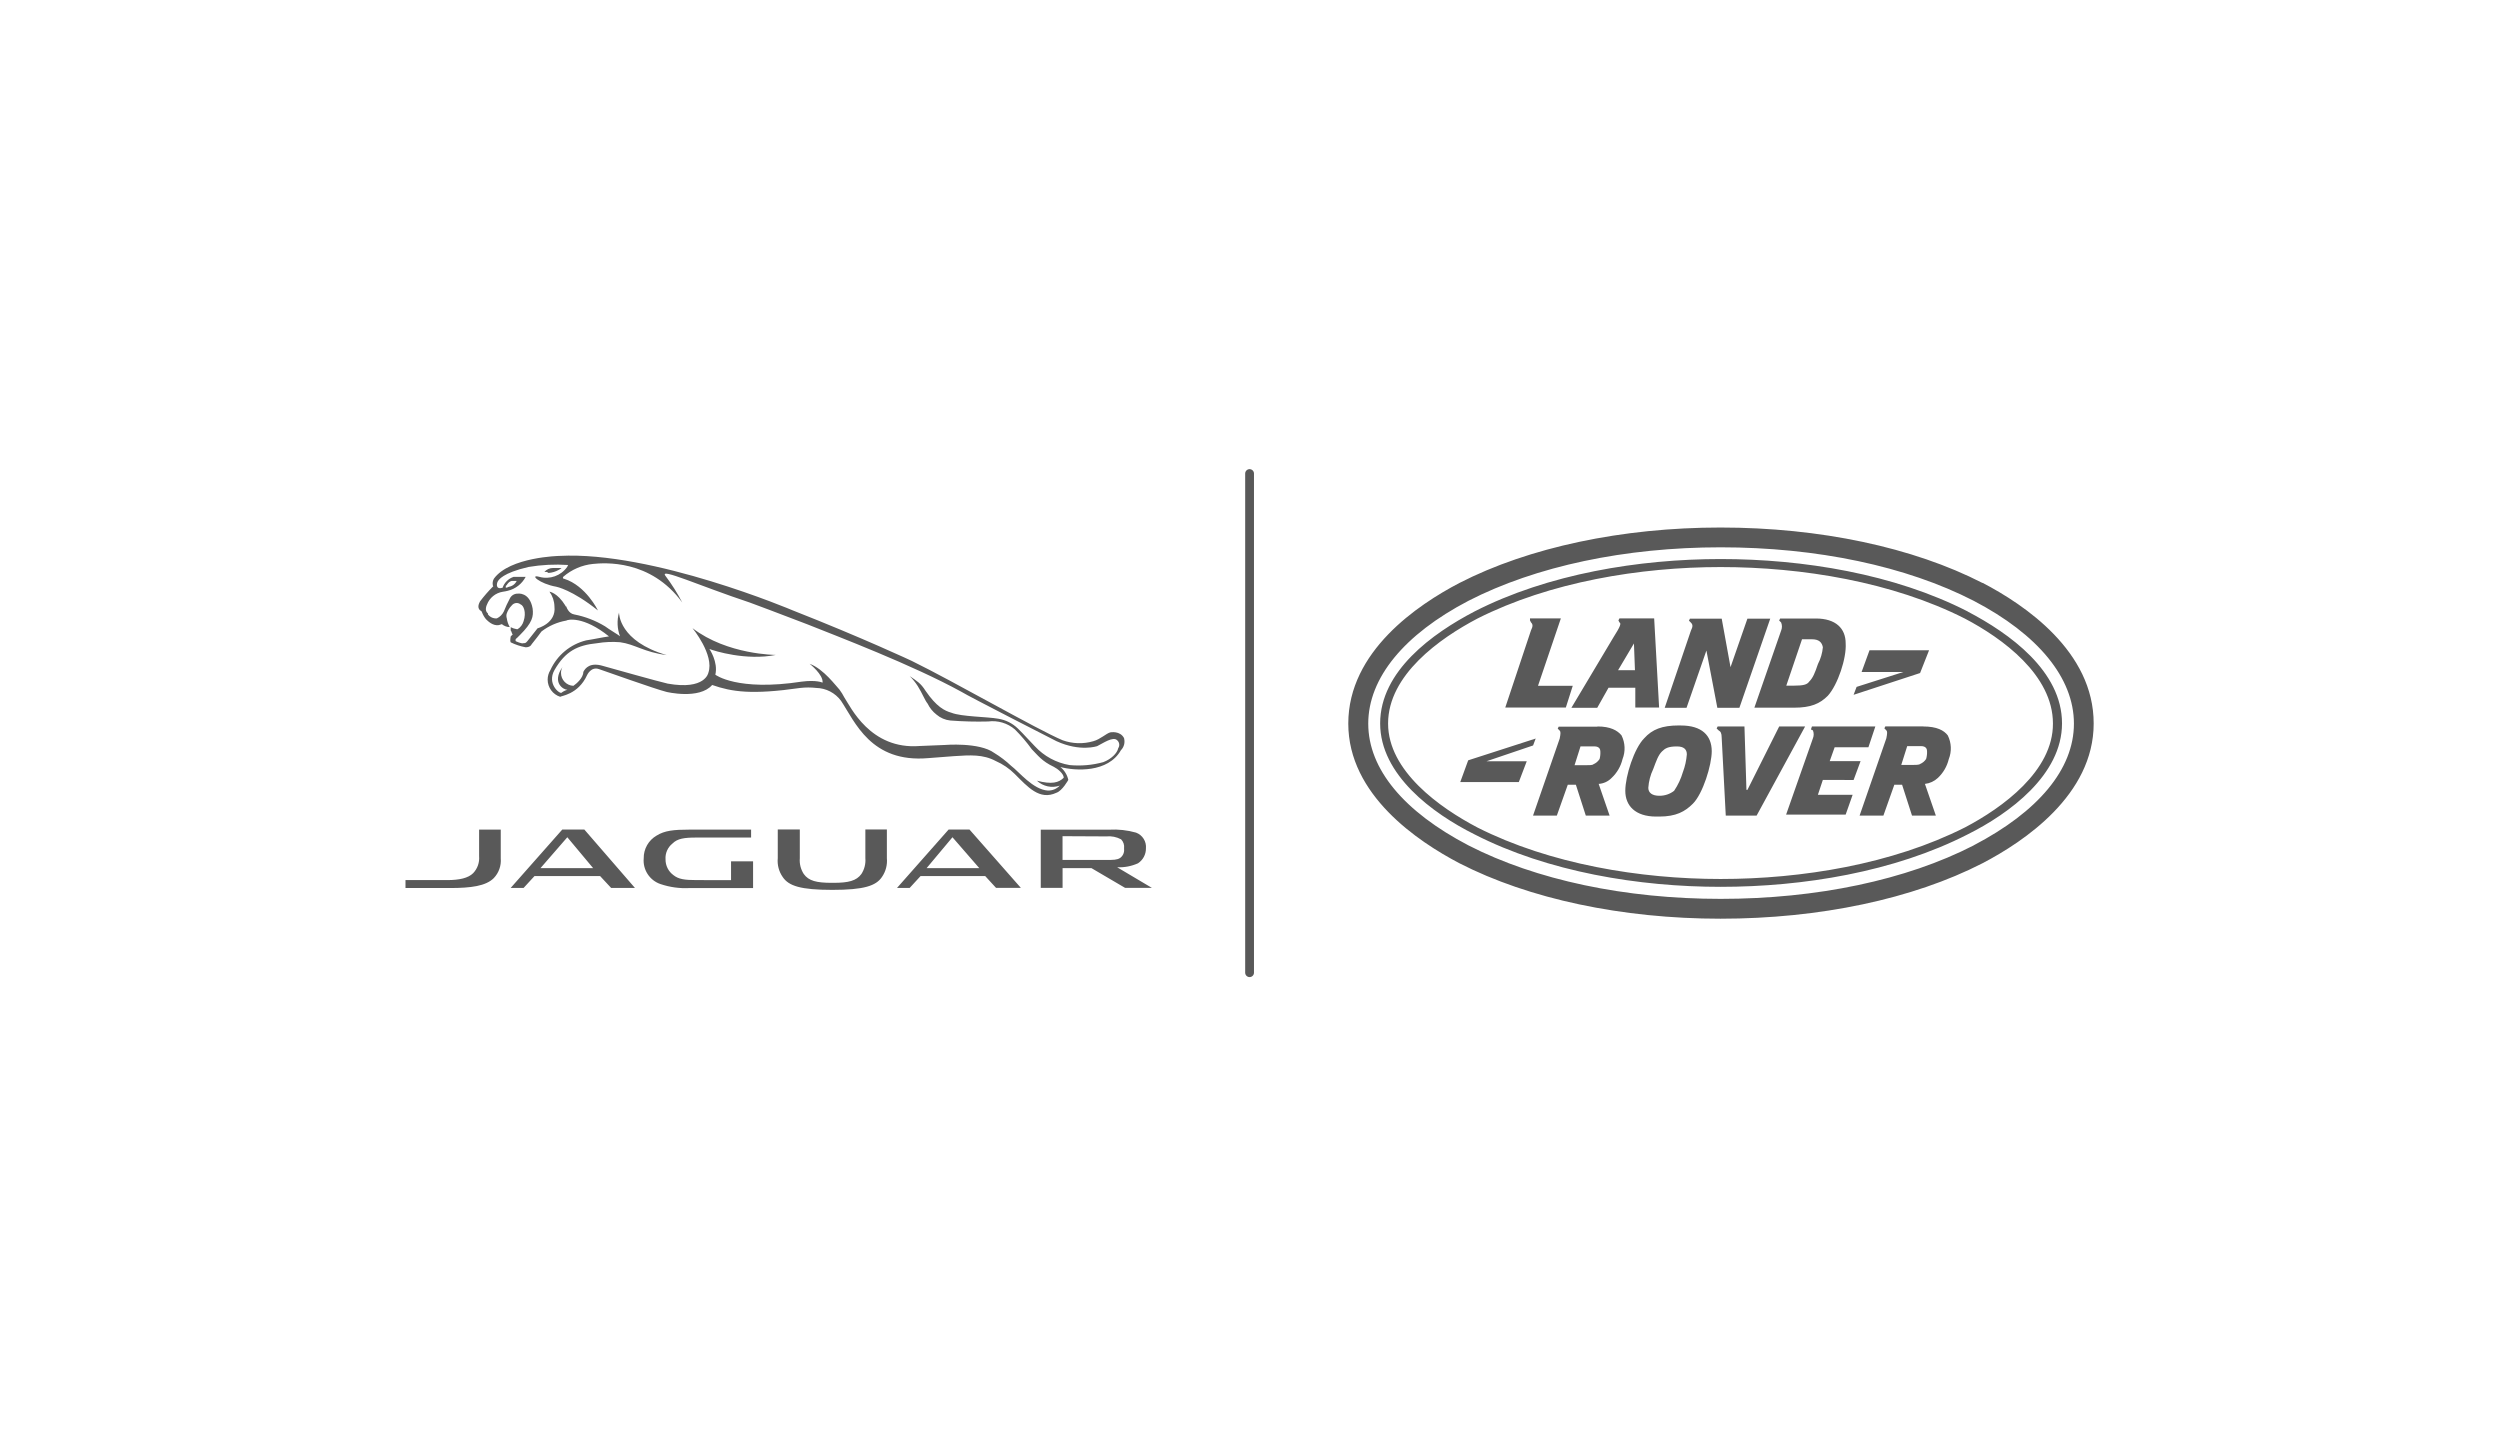 <svg width="2363" height="1367" viewBox="0 0 2363 1367" fill="none" xmlns="http://www.w3.org/2000/svg">
<path d="M1681.69 686.654L1651.69 746.57H1650.73L1648.86 686.654H1623.52L1622.57 688.529L1624.48 690.404C1626.36 691.32 1627.32 693.195 1627.32 696.945L1631.19 770.904H1660.36L1706.19 686.654H1681.69ZM1590.69 729.695C1588.86 736.025 1586.05 742.028 1582.36 747.487C1578.35 750.598 1573.39 752.246 1568.32 752.154C1561.73 752.154 1557.98 749.362 1557.98 744.654C1558.39 738.481 1559.98 732.442 1562.65 726.862C1565.48 719.362 1567.32 713.737 1570.98 710.195C1573.82 707.404 1576.61 705.529 1585.02 705.529C1591.61 705.529 1594.4 708.32 1594.4 713.029C1593.96 718.746 1592.71 724.372 1590.69 729.737V729.695ZM1588.82 685.695H1586.9C1570.98 685.695 1561.57 689.445 1554.07 697.862C1544.69 707.237 1536.23 733.445 1536.23 747.487C1536.23 761.529 1545.65 771.82 1565.4 771.82H1568.23C1584.19 771.82 1592.61 767.154 1600.11 759.654C1609.52 750.279 1617.94 723.154 1617.94 710.029C1617.9 695.112 1608.52 685.737 1588.82 685.737V685.695ZM1752.02 737.237L1758.61 719.445H1729.44L1734.11 706.32H1766.02L1772.57 686.654H1712.65L1711.69 689.445L1713.57 690.362C1714.55 692.764 1714.55 695.46 1713.57 697.862L1688.23 769.945H1744.52L1751.11 751.237H1718.27L1722.94 737.195L1752.02 737.237ZM1857.11 782.154C1788.61 816.779 1703.27 830.82 1626.32 830.82C1550.32 830.82 1464.94 816.779 1396.48 782.154C1360.82 763.445 1312.02 728.779 1312.02 683.862C1312.02 638.029 1360.82 603.362 1396.48 584.654C1464.98 550.029 1550.32 535.987 1626.32 535.987C1703.27 535.987 1788.82 550.029 1857.11 584.654C1892.77 603.362 1940.44 638.029 1940.44 683.862C1940.65 728.779 1892.77 763.445 1857.15 782.154H1857.11ZM1859.94 577.987C1790.52 542.404 1704.19 528.404 1626.32 528.404C1549.36 528.404 1463.07 542.445 1393.65 577.987C1354.23 598.57 1304.52 634.154 1304.52 683.779C1304.52 732.445 1354.23 768.945 1393.65 788.612C1463.07 824.195 1549.36 838.237 1626.32 838.237C1704.19 838.237 1790.48 824.195 1859.94 788.612C1899.32 768.945 1949.02 732.445 1949.02 683.779C1949.07 634.237 1899.36 598.695 1859.94 578.07V577.987ZM1820.52 717.445C1819.16 719.526 1817.2 721.152 1814.9 722.112C1813.98 723.029 1810.23 723.029 1807.4 723.029H1797.07L1802.69 705.237H1815.82C1820.48 705.237 1821.44 708.029 1821.44 709.904C1821.57 712.493 1821.26 715.085 1820.52 717.57V717.445ZM1817.69 686.57H1782.02L1781.11 688.445L1782.98 690.32C1783.94 691.237 1783.94 693.112 1782.98 697.82L1757.69 770.904H1780.19L1790.52 741.737H1797.86L1807.23 770.904H1829.77L1819.44 740.945C1824.01 740.438 1828.29 738.464 1831.65 735.32C1836.76 730.528 1840.35 724.341 1841.98 717.529C1844.87 710.252 1844.53 702.075 1841.02 695.07C1837.44 690.404 1830.86 686.654 1817.73 686.654L1817.69 686.57ZM1865.52 799.07C1801.77 831.82 1717.32 849.612 1626.32 849.612C1536.23 849.612 1451.82 831.82 1388.02 799.07C1327.02 767.237 1293.27 726.987 1293.27 683.945C1293.27 640.904 1327.07 599.695 1388.02 567.862C1451.82 535.112 1536.23 517.32 1626.32 517.32C1717.32 517.32 1801.77 535.112 1865.52 567.862C1926.52 599.695 1960.27 640.862 1960.27 683.945C1960.27 727.029 1926.57 767.154 1865.57 798.987L1865.52 799.07ZM1873.86 551.029C1808.19 517.32 1720.02 498.612 1626.19 498.612C1533.32 498.612 1445.11 517.32 1379.44 551.029C1340.07 571.612 1274.4 615.612 1274.4 683.945C1274.4 751.32 1340.07 795.32 1379.44 815.945C1445.11 849.654 1533.32 868.362 1626.19 868.362C1720.02 868.362 1808.19 849.654 1873.86 815.945C1913.27 795.362 1978.94 751.362 1978.94 683.945C1979.11 615.529 1913.44 571.529 1874.02 550.945L1873.86 551.029ZM1511.73 717.695C1510.36 719.776 1508.4 721.402 1506.11 722.362C1505.19 723.279 1502.36 723.279 1498.61 723.279H1488.27L1493.9 705.487H1507.02C1511.69 705.487 1512.65 708.279 1512.65 710.154C1512.8 712.65 1512.55 715.156 1511.9 717.57L1511.73 717.695ZM1509.86 686.82H1473.27L1472.36 688.695L1474.23 690.57C1475.19 691.487 1475.19 693.362 1474.23 698.07L1449.02 770.904H1471.52L1481.86 741.737H1489.52L1498.9 770.904H1521.4L1511.07 740.945C1515.69 740.652 1520.04 738.645 1523.27 735.32C1528.38 730.528 1531.98 724.341 1533.61 717.529C1536.5 710.252 1536.15 702.075 1532.65 695.07C1528.77 690.404 1522.19 686.654 1510.02 686.654L1509.86 686.82ZM1451.52 698.07L1387.73 718.654L1380.23 739.237H1435.57L1443.07 719.57H1404.94L1449.07 704.612L1451.52 698.07ZM1544.4 608.195L1545.36 633.487H1529.4L1544.4 608.195ZM1485.27 669.029H1509.69L1520.36 650.07H1545.69V668.779H1568.19L1563.52 584.529H1530.69L1529.73 586.404L1530.69 588.279C1532.57 589.195 1531.61 592.029 1525.07 602.32L1485.27 669.029ZM1573.48 669.029H1594.11L1612.9 614.862L1623.23 669.029H1644.07L1673.23 584.779H1651.65L1635.69 630.612L1627.36 584.779H1597.32L1596.4 586.654L1598.27 588.529C1600.15 590.404 1600.15 592.279 1598.27 596.029L1573.48 669.029ZM1703.27 604.237H1712.65C1719.19 604.237 1722.02 607.029 1722.98 611.737C1722.49 617.298 1720.9 622.707 1718.32 627.654C1715.48 635.987 1713.61 640.779 1709.98 644.32C1708.11 647.112 1704.36 648.07 1695.9 648.07H1688.4L1703.27 604.237ZM1683.57 595.904L1658.23 668.904H1695.73C1711.69 668.904 1720.15 665.154 1727.65 657.654C1737.02 647.362 1745.48 622.07 1744.52 608.029C1744.52 593.987 1735.15 584.612 1716.36 584.612H1682.61L1681.65 586.487L1683.52 588.362C1684.53 590.771 1684.55 593.484 1683.57 595.904ZM1823.36 614.612H1767.07L1759.57 635.195H1798.98L1754.86 649.237L1752.02 656.737L1814.86 636.154L1823.36 614.612ZM1422.77 668.779H1480.02L1486.57 648.195H1453.73L1475.32 584.529H1446.15V586.404L1447.11 588.279C1448.98 590.154 1448.98 592.029 1447.11 595.779L1422.77 668.779Z" fill="#595959"/>
<path d="M838.27 784.029V811.154C838.866 817.448 837.212 823.754 833.603 828.945C827.978 837.279 816.727 841.112 786.686 841.112C756.686 841.112 745.436 837.362 739.811 828.945C736.189 823.76 734.534 817.449 735.145 811.154V784.029H755.978V811.154C755.526 816.417 756.846 821.684 759.728 826.112C764.395 832.654 771.936 834.445 786.02 834.445H787.895C801.936 834.445 809.477 832.57 814.186 826.112C817.068 821.684 818.387 816.417 817.936 811.154V784.029H838.27ZM1045.6 790.57C1050.47 790.066 1055.38 791.039 1059.69 793.362C1061.84 795.569 1062.86 798.64 1062.48 801.695V802.612C1062.82 805.858 1061.38 809.047 1058.73 810.945C1055.89 812.82 1052.19 812.82 1045.6 812.82H1004.31V790.362L1045.6 790.57ZM1055.94 819.737C1062.71 820.038 1069.46 818.754 1075.64 815.987C1080.36 812.883 1083.19 807.589 1083.14 801.945C1083.78 795.429 1079.91 789.258 1073.77 786.987C1065.54 784.665 1056.98 783.722 1048.44 784.195H983.728V839.237H1004.35V820.529H1031.6L1063.48 839.237H1088.81L1055.94 819.737ZM690.978 831.904V814.112H711.811V839.404H651.603C642.378 839.883 633.146 838.611 624.395 835.654C614.105 832.245 607.461 822.116 608.436 811.32C608.285 802.465 612.969 794.198 620.645 789.779C628.145 785.112 636.603 784.154 651.603 784.154H709.936V791.654H658.145C646.895 791.654 640.311 792.57 635.645 797.279C631.124 800.872 628.657 806.476 629.061 812.237C628.979 818.141 631.78 823.729 636.561 827.195C641.27 830.945 646.895 831.862 658.145 831.862L690.978 831.904ZM473.312 784.154V811.279C473.906 818.167 471.505 824.989 466.728 829.987C459.228 837.487 445.145 839.362 425.437 839.362H383.27V831.862H422.853C434.103 831.862 442.562 829.987 447.228 825.32C451.295 821.068 453.345 815.267 452.853 809.404V784.112L473.312 784.154ZM931.187 828.029H870.145L859.811 839.279H847.853L896.645 784.07H916.353L964.937 839.237H941.478L931.187 828.029ZM875.853 820.529H925.603L900.27 791.362L875.853 820.529ZM567.186 828.029H505.228L494.895 839.279H482.687L531.478 784.07H552.311L600.145 839.279H577.645L567.186 828.029ZM510.895 820.529H560.603L536.228 791.362L510.895 820.529ZM478.062 555.612V553.737C479.02 553.737 479.937 549.987 483.687 549.07H488.395C486.98 552.06 484.164 554.155 480.895 554.654C479.995 555.127 479.024 555.451 478.02 555.612H478.062ZM1056.94 707.237C1055.98 711.904 1050.35 717.529 1042.85 720.362C1032.49 723.226 1021.68 724.172 1010.98 723.154C998.371 721.014 986.821 714.756 978.145 705.362C973.478 700.695 967.812 694.112 962.187 688.695C957.074 683.684 950.513 680.403 943.437 679.32C933.103 677.445 908.687 677.445 899.312 673.695C892.77 671.82 885.227 668.07 874.936 653.112C870.227 645.612 866.603 643.737 859.895 639.07C862.729 641.924 865.255 645.066 867.436 648.445C872.102 655.945 873.977 661.57 876.811 665.112C878.762 669.136 881.615 672.658 885.145 675.404C888.839 678.58 893.422 680.545 898.27 681.029C910.135 681.948 922.04 682.254 933.937 681.945C943.057 680.735 952.277 683.465 959.27 689.445C965.078 695.248 970.414 701.504 975.228 708.154C980.853 713.779 984.603 719.404 996.062 724.82C999.812 726.695 1005.44 731.362 1005.44 735.112C1000.77 739.779 994.187 741.654 980.103 737.904C985.862 743.343 994.195 745.145 1001.69 742.57C998.763 745.665 994.65 747.365 990.395 747.237C976.353 746.32 963.187 729.445 955.687 723.82C950.806 719.219 945.458 715.141 939.728 711.654C925.687 701.362 892.853 704.154 892.853 704.154L869.395 705.112C822.478 708.862 803.728 667.612 798.103 659.279C796.763 656.651 795.202 654.142 793.436 651.779C790.602 648.987 778.436 632.112 765.27 627.445C765.27 627.445 778.395 637.737 777.478 645.237C777.478 645.237 771.853 642.445 757.77 644.279C696.77 653.654 676.145 637.737 676.145 637.737C678.978 625.57 670.52 613.404 670.52 613.404C675.228 615.279 705.228 624.654 733.353 619.029C733.353 619.029 687.52 619.029 654.561 593.737C654.561 593.737 675.395 619.029 669.561 635.862C669.561 635.862 666.728 652.529 631.103 646.154C627.353 645.237 622.77 644.279 570.103 629.487C557.895 625.737 553.228 631.362 551.353 635.112C551.353 640.737 544.77 646.362 541.978 648.237C535.478 647.996 530.262 642.583 530.262 636.079C530.262 634.117 530.736 632.184 531.645 630.445C521.311 645.404 532.603 651.987 536.353 651.987C534.305 652.517 532.389 653.468 530.728 654.779C529.067 656.089 516.645 646.445 524.145 633.237C534.478 615.445 545.728 609.82 564.478 607.945C571.608 606.758 578.856 606.45 586.061 607.029C600.145 608.904 608.561 616.404 630.145 619.195C585.103 606.07 585.103 579.862 585.103 578.945C583.016 586.338 583.337 594.206 586.02 601.404C585.102 600.445 575.686 594.862 571.936 592.029C562.958 586.577 553.083 582.767 542.77 580.779C537.145 579.862 535.27 573.279 535.27 573.279C534.766 573.279 534.353 572.865 534.353 572.362C526.853 560.195 519.353 559.237 519.353 559.237C522.319 563.327 523.961 568.228 524.061 573.279C525.936 589.195 508.103 593.862 508.103 593.862C496.853 607.904 497.77 607.904 494.978 607.904C493.103 608.82 487.478 606.029 487.478 606.029C487.328 605.739 487.25 605.417 487.25 605.091C487.25 604.296 487.715 603.57 488.437 603.237L491.228 600.445C503.437 588.279 504.353 582.654 503.437 575.154C500.603 559.237 489.353 561.112 489.353 561.112C486.155 561.043 483.205 562.879 481.853 565.779C479.733 569.716 477.855 573.78 476.228 577.945C474.853 580.818 472.527 583.13 469.645 584.487H467.77C465.155 584.195 462.772 582.837 461.187 580.737V579.82C457.437 577.029 460.27 571.487 460.27 571.487C462.709 565.033 468.451 560.375 475.27 559.32C476.856 559.108 478.428 558.802 479.978 558.404C487.228 556.667 493.385 551.878 496.853 545.279H485.353C480.514 546.939 476.7 550.738 475.02 555.57C468.437 557.445 469.395 551.82 470.312 549.945C471.228 548.07 475.02 541.612 499.478 535.904C511.862 533.816 524.448 533.187 536.978 534.029L536.061 535.904C530.171 544.223 519.631 547.971 509.812 545.237C499.992 542.504 509.812 551.779 525.77 554.57C525.77 554.57 540.77 557.404 565.186 577.029C565.186 577.029 553.936 553.654 533.27 547.07C533.27 547.07 531.395 547.07 532.353 545.195C540.249 538.34 550.075 534.089 560.478 533.029C570.881 531.968 614.895 528.362 644.895 569.529C640.288 560.669 634.949 552.209 628.936 544.237C622.922 536.265 660.852 553.612 708.686 569.529C708.686 569.529 741.52 581.695 763.103 590.112C791.27 601.362 862.52 628.487 908.52 653.779C916.02 658.445 998.603 700.57 998.603 700.57C1021.1 710.862 1037.06 705.237 1037.06 705.237C1042.69 702.445 1052.1 695.862 1055.85 699.612C1058.15 701.486 1058.61 704.86 1056.89 707.279L1056.94 707.237ZM1062.56 697.862C1058.81 690.362 1049.44 692.237 1049.44 692.237C1045.69 693.195 1040.02 698.779 1033.48 700.57C1023.91 703.384 1013.68 703.063 1004.31 699.654C979.937 689.362 902.062 644.404 861.728 624.654C861.728 624.654 815.895 603.112 749.228 576.904C749.228 576.904 616.936 520.737 528.77 525.445C528.77 525.445 481.853 526.362 466.853 546.945C465.684 548.929 465.34 551.294 465.895 553.529C466.45 555.763 466.853 554.445 465.895 554.445C461.512 558.844 457.434 563.536 453.687 568.487C452.728 570.362 450.853 574.112 453.687 576.82C453.687 576.82 455.562 577.737 455.562 578.695C456.453 581.063 457.719 583.272 459.312 585.237C461.187 587.112 465.895 591.779 471.52 590.862L474.353 589.945C476.456 591.712 479.107 592.699 481.853 592.737C480.364 590.175 479.401 587.342 479.02 584.404C478.509 582.89 478.509 581.25 479.02 579.737C480.02 576.922 481.628 574.362 483.728 572.237C484.831 570.798 486.545 569.952 488.358 569.952C489.709 569.952 491.018 570.421 492.062 571.279C494.895 572.237 497.687 578.779 494.895 587.195C494 590.298 491.998 592.968 489.27 594.695H488.353C486.391 594.37 484.493 593.737 482.728 592.82V595.904C483.645 596.82 483.645 598.695 484.603 599.654L482.728 601.529C482.728 602.445 481.812 605.279 482.728 607.154C487.192 609.333 491.929 610.903 496.812 611.82C501.52 611.82 502.437 609.029 502.437 609.029C506.187 604.362 509.02 600.695 511.812 596.862C518.684 591.586 526.734 588.054 535.27 586.57C536.227 585.654 551.228 581.904 575.603 601.529C569.02 602.445 560.603 604.32 554.02 605.279C539.061 608.973 526.597 619.333 520.228 633.362C518.538 636.069 517.642 639.196 517.642 642.387C517.642 649.821 522.507 656.437 529.603 658.654C529.603 657.737 546.477 656.779 554.936 638.07C554.936 638.07 558.686 629.737 566.186 632.445C571.811 634.32 618.728 651.154 629.978 653.987C629.978 653.987 660.936 661.487 673.145 647.445C691.895 653.987 710.645 656.82 756.478 650.237C761.462 649.669 766.493 649.669 771.478 650.237C780.759 650.419 789.441 654.923 794.936 662.404C808.061 682.07 823.103 721.362 877.478 716.57L901.895 714.695C916.895 713.737 929.103 712.82 941.27 719.362C947.912 722.285 953.958 726.41 959.103 731.529C971.312 743.695 982.562 756.82 998.52 749.32C1004.14 747.445 1009.77 737.154 1009.77 737.154C1008.72 732.366 1006.08 728.075 1002.27 724.987C1016.35 728.737 1047.31 730.612 1059.52 709.07C1062.41 706.14 1063.54 701.882 1062.48 697.904L1062.56 697.862ZM516.728 540.612C517.687 540.612 517.687 541.529 518.603 541.529C521.895 541.294 525.095 540.341 527.978 538.737C529.01 538.255 529.963 537.623 530.811 536.862H522.853C519.661 536.828 516.611 538.2 514.52 540.612H516.728Z" fill="#595959"/>
<path d="M1181.1 447.595V919.379" stroke="#595959" stroke-width="8.33" stroke-miterlimit="2" stroke-linecap="round" stroke-linejoin="round"/>
</svg>
